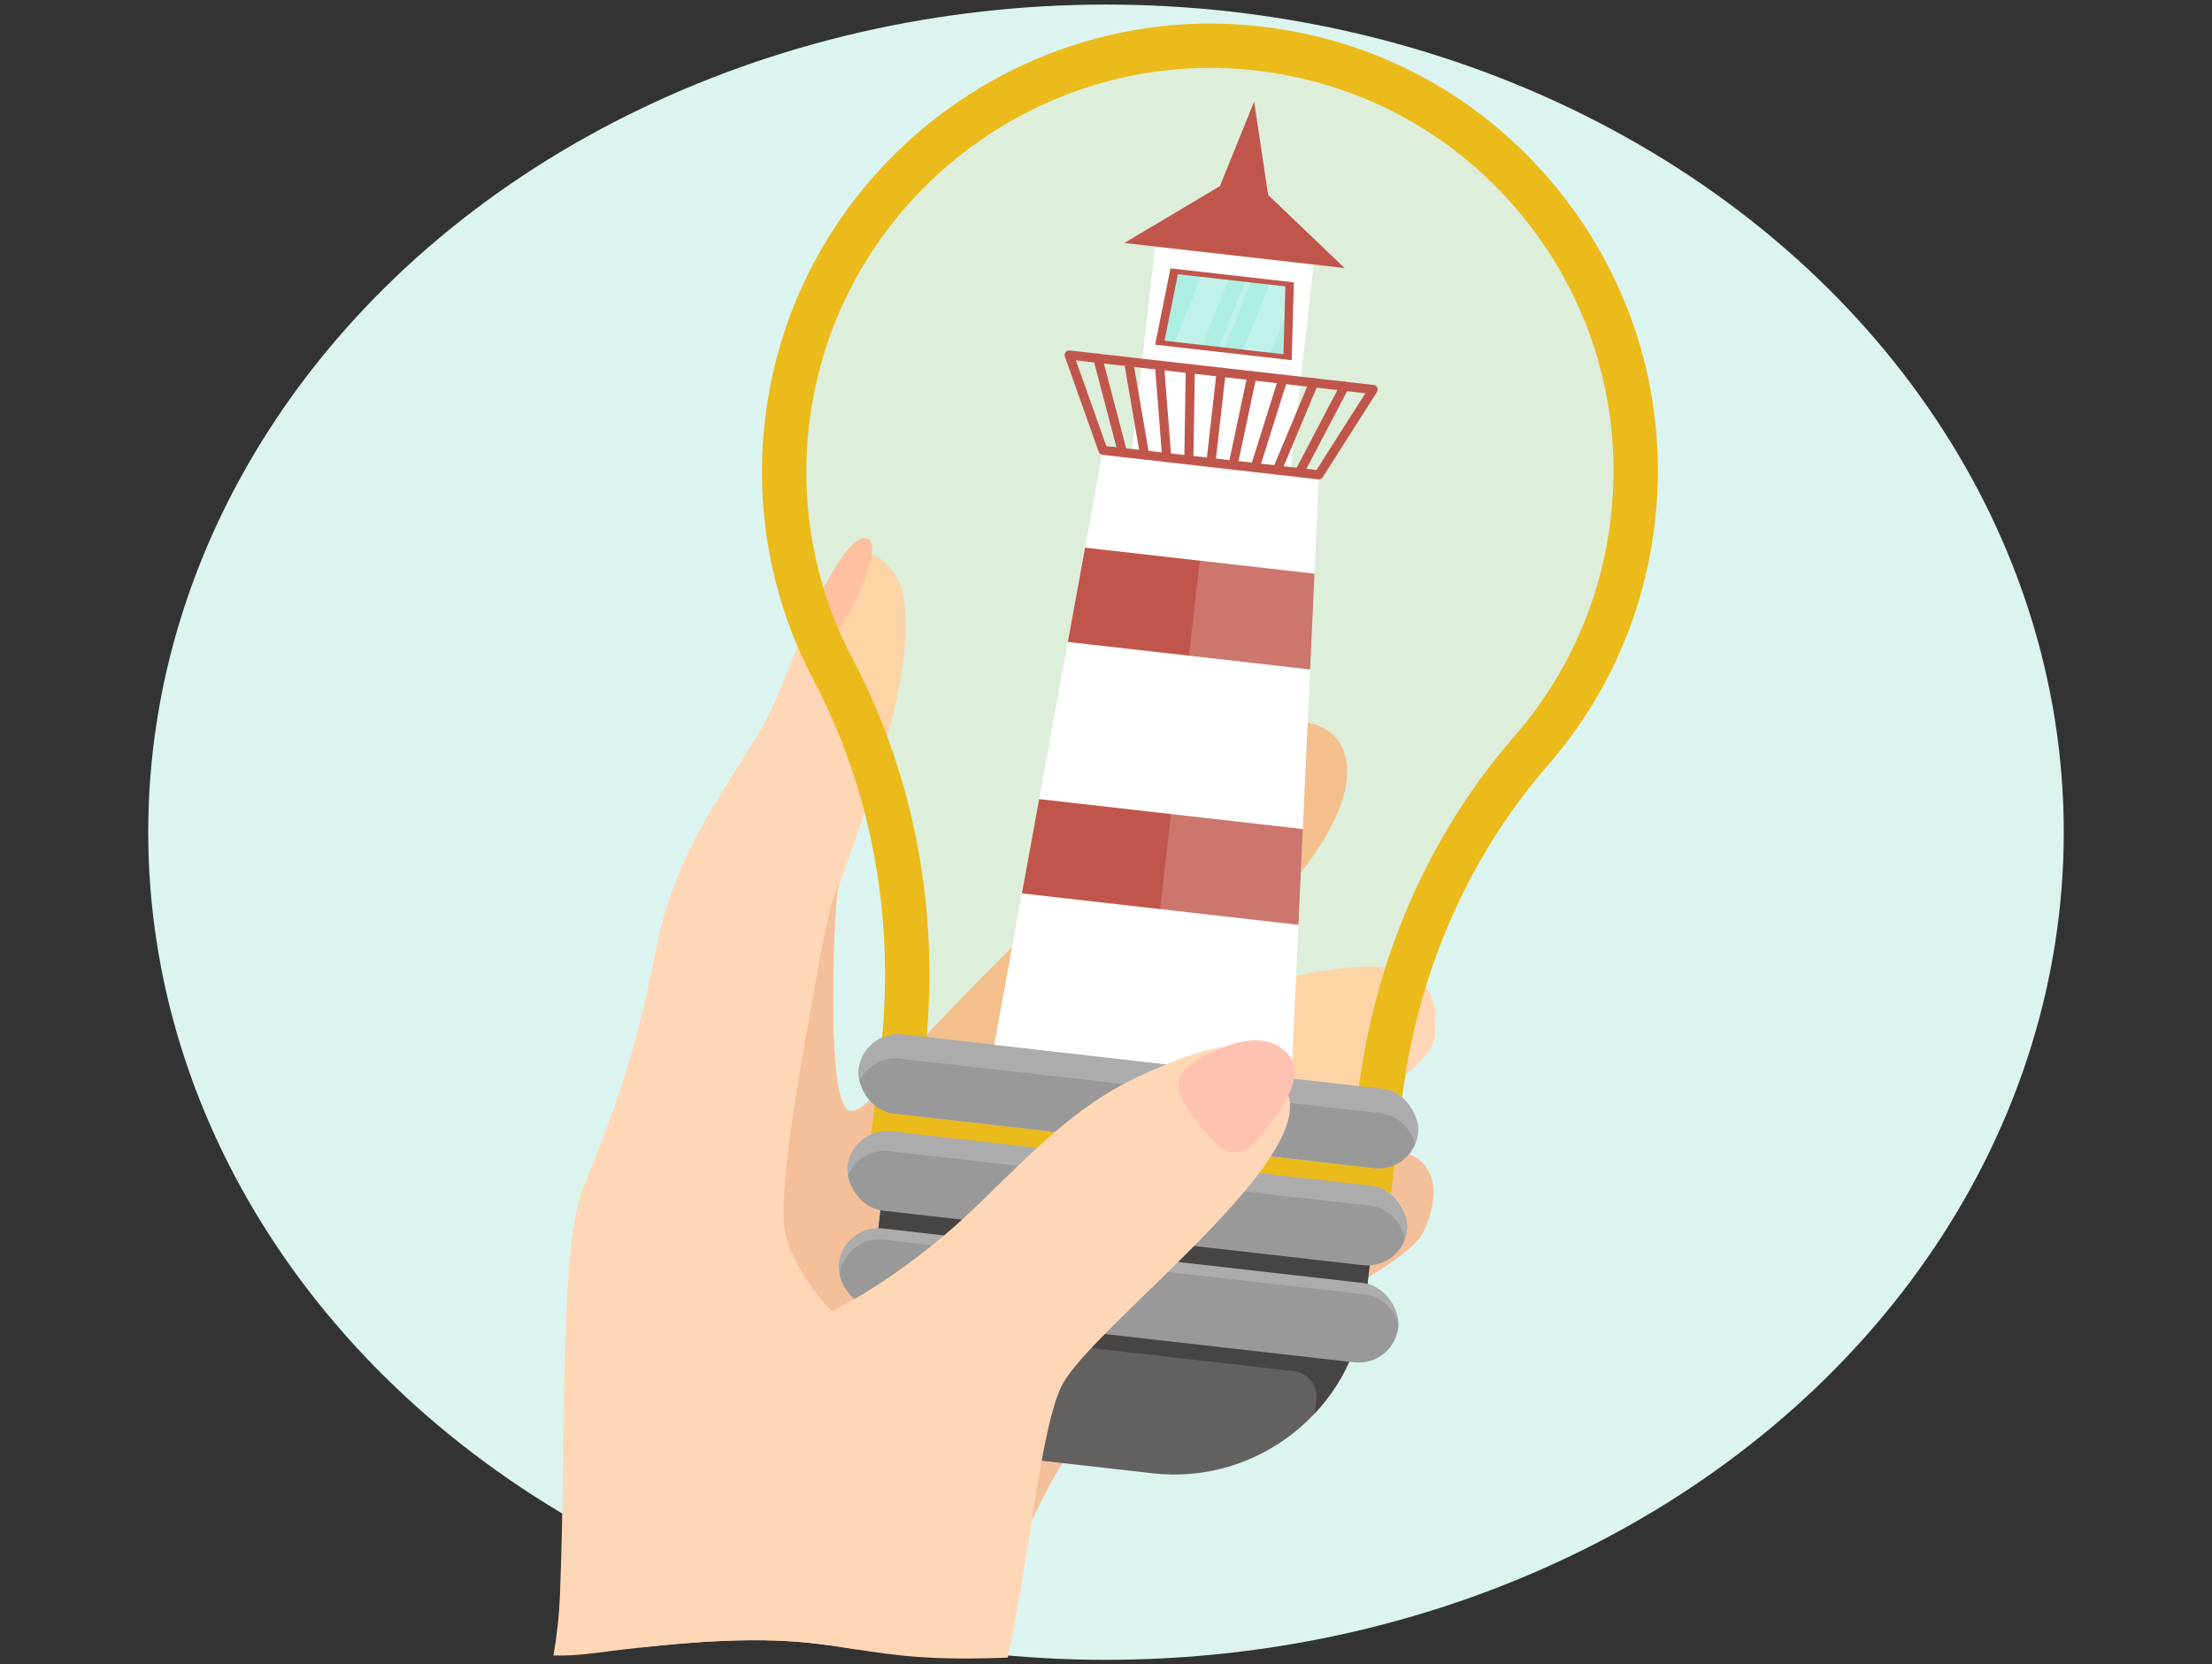 <?xml version="1.0" encoding="UTF-8"?>
<svg id="main" xmlns="http://www.w3.org/2000/svg" viewBox="0 0 485 365">
  <rect x="0" y="0" width="485" height="365" fill="#333333" stroke="none"/>
  <defs>
    <style>
      .cls-1 {
        fill: #999;
      }

      .cls-1, .cls-2, .cls-3, .cls-4, .cls-5, .cls-6, .cls-7, .cls-8, .cls-9, .cls-10, .cls-11, .cls-12, .cls-13, .cls-14 {
        stroke-width: 0px;
      }

      .cls-2 {
        fill: #aceee2;
      }

      .cls-3 {
        fill: #474544;
      }

      .cls-4 {
        fill: #dcf4ef;
      }

      .cls-5 {
        opacity: .1;
      }

      .cls-5, .cls-9 {
        fill: #ebbb1c;
      }

      .cls-15 {
        fill: none;
        stroke: #c0564b;
        stroke-linecap: round;
        stroke-linejoin: round;
        stroke-width: 2px;
      }

      .cls-6 {
        fill: #c0564b;
      }

      .cls-7 {
        fill: #ffc2b0;
      }

      .cls-8 {
        fill: #f4c09a;
      }

      .cls-10, .cls-12, .cls-14 {
        fill: #fff;
      }

      .cls-11 {
        fill: #636160;
      }

      .cls-12 {
        opacity: .25;
      }

      .cls-13 {
        fill: #ffd7b6;
      }

      .cls-14 {
        opacity: .19;
      }
    </style>
  </defs>
  <g id="main-2" data-name="main">
    <ellipse id="background" class="cls-4" cx="242.5" cy="182.5" rx="210" ry="181.5"/>
    <g id="hand">
      <path class="cls-13" d="m314.54,227.42c-.94,7.72-19.09,16.07-33.28,21.46-9.28,3.53-16.87,5.79-16.87,5.79l-45.35,30.42-31.17,76.64c-10.74-1.68-20.53-3.38-47.44-.43-3.08.34-6.38.73-9.93,1.2-3.61.47-6.63.63-9.15.54.75-4.32,1.24-8.71,1.42-13.1,1.48-37.47-.23-76.53,5.32-90.1,5.54-13.57,11.08-27.13,15.79-51.86,4.71-24.73,19.81-39.92,26.15-54.29,6.34-14.36,14.23-42.29,25.43-28.77,10.53,12.72-8.45,60.06-11.4,68.98-.19.56-.31.97-.36,1.21-.02.13-.05.25-.06.39-.56,3.74-1.35,20.33-.78,32.86.25,5.7.79,10.56,1.77,12.98,3.21,7.97,9.59,6.35,11.97,3.96.56-.56,1.99-1.44,4.45-2.63,8.07-3.92,27.24-11.37,63.24-23.08,46.99-15.28,51.8-4.93,50.25,7.83Z"/>
      <path class="cls-8" d="m172.36,271.27c2.42,8.76,10.01,16.31,10.01,16.31l21.94,7.51,5.5-29.51-8.76-22.92c-2.46,1.19-3.89,2.07-4.45,2.63-2.38,2.4-8.76,4.01-11.97-3.95-.98-2.42-1.52-7.28-1.78-12.98-.57-12.53.23-29.12.78-32.86.02-.14.04-.26.06-.39.05-.24.17-.65.36-1.21,0,0-1.55.82-4.69,18.37-3.14,17.55-9.42,50.25-7,59.01Z"/>
      <path class="cls-7" d="m176.46,137.99s5.13,3.03,7.5-.02,10-18.11,6.3-19.81c-3.7-1.7-10.15,10.9-13.8,19.83Z"/>
      <path class="cls-8" d="m184.63,241.34s1,7.1,9.1-3.72c8.11-10.82,71.24-74.65,84.86-78.7s27.95,7.65,3.68,36.06c-24.27,28.41-72.46,70.6-72.46,70.6,0,0-26.63-2.04-25.18-24.24Z"/>
      <path class="cls-8" d="m216.34,357.62s8.76-25.43,18.14-39.04,72.1-36.82,77.62-48.43c5.52-11.6.72-20.96-14.43-16.81-15.15,4.15-66.33,32.58-66.33,32.58l-20.4,25.54,5.4,46.15Z"/>
    </g>
    <g id="lightbulb">
      <path class="cls-5" d="m358.03,113.91c5.87-51.66-31.62-98.26-83.53-103.42-50.55-5.03-96.24,31.9-101.96,82.38-2.19,19.31,1.68,37.9,10.09,53.89,13.6,25.84,18.59,55.36,15.3,84.38l-2.04,17.99,104.34,11.85,2.17-19.07c3.24-28.53,14.58-55.7,33.41-77.37,11.96-13.76,20.02-31.15,22.23-50.63Z"/>
      <path class="cls-9" d="m304.5,266.36l-114-12.95,2.59-22.82c3.27-28.78-1.84-56.99-14.77-81.56-9.18-17.44-12.85-37.05-10.62-56.71C173.72,39.24,221.84.36,274.98,5.65c26.38,2.62,50.07,15.42,66.71,36.03,16.64,20.61,24.16,46.46,21.17,72.78-2.25,19.84-10.34,38.26-23.39,53.27-17.88,20.57-29.03,46.41-32.25,74.73l-2.72,23.9Zm-103.24-21.52l94.68,10.76,1.62-14.24c3.44-30.27,15.39-57.94,34.57-80.01,11.75-13.52,19.04-30.12,21.07-47.99,2.69-23.71-4.08-47-19.07-65.57-14.99-18.57-36.34-30.09-60.11-32.46-47.87-4.77-91.23,30.26-96.65,78.09-2.01,17.71,1.3,35.37,9.57,51.08,13.84,26.31,19.31,56.46,15.82,87.19l-1.49,13.16Z"/>
      <path class="cls-11" d="m190.12,266.52h107.93v13.25c0,23.27-18.9,42.17-42.17,42.17h-23.59c-23.27,0-42.17-18.9-42.17-42.17v-13.25h0Z" transform="translate(34.78 -25.67) rotate(6.48)"/>
      <path class="cls-3" d="m300.83,272.79l-1.5,13.17c-1.06,9.32-5.09,17.6-11.04,23.98l.34-2.98c.35-3.12-1.89-5.93-5-6.28l-90.09-10.24c-1.56-5.26-2.1-10.9-1.44-16.67l1.5-13.17,107.24,12.18Z"/>
      <rect class="cls-1" x="187.84" y="232.77" width="123.48" height="17.5" rx="8.75" ry="8.75" transform="translate(28.86 -26.63) rotate(6.48)"/>
      <path class="cls-14" d="m310.93,248.49c-.11.93-.35,1.8-.72,2.61-.27-1.38-.88-2.65-1.74-3.73-1.39-1.75-3.46-2.98-5.85-3.25l-105.3-11.96c-3.87-.44-7.45,1.73-8.97,5.1-.17-.87-.22-1.78-.11-2.7.55-4.8,4.88-8.25,9.68-7.71l105.3,11.96c2.4.27,4.47,1.5,5.85,3.25,1.4,1.74,2.12,4.04,1.85,6.43Z"/>
      <rect class="cls-1" x="185.43" y="254.03" width="123.48" height="17.5" rx="8.75" ry="8.75" transform="translate(31.24 -26.22) rotate(6.48)"/>
      <path class="cls-14" d="m308.52,269.75c-.09.75-.26,1.47-.52,2.14-.22-1.57-.87-3.03-1.83-4.23-1.39-1.75-3.46-2.98-5.85-3.25l-105.3-11.96c-4.05-.46-7.77,1.93-9.17,5.56-.09-.72-.11-1.45-.02-2.2.55-4.8,4.88-8.25,9.68-7.71l105.3,11.96c2.4.27,4.47,1.5,5.85,3.25,1.4,1.74,2.12,4.04,1.85,6.43Z"/>
      <rect class="cls-1" x="183.5" y="275.34" width="123.48" height="17.5" rx="8.75" ry="8.75" transform="translate(33.64 -25.87) rotate(6.48)"/>
      <path class="cls-14" d="m306.63,290.59c-.29-1.3-.88-2.49-1.69-3.5-1.39-1.75-3.46-2.98-5.85-3.25l-105.3-11.96c-4.8-.55-9.14,2.91-9.68,7.71-.02.15-.03.3-.04.45-.22-.93-.28-1.91-.17-2.92.55-4.8,4.88-8.25,9.68-7.71l105.3,11.96c2.4.27,4.47,1.5,5.85,3.25,1.3,1.63,2.03,3.74,1.9,5.97Z"/>
    </g>
    <g id="lighthouse">
      <rect class="cls-10" x="250.03" y="55.86" width="35" height="55.42" transform="translate(11.14 -29.67) rotate(6.48)"/>
      <polygon class="cls-6" points="246.51 53.29 294.81 58.78 272.75 37.68 272.75 37.68 246.51 53.29"/>
      <polygon class="cls-10" points="283.15 236.53 218 229.13 224.06 195.92 227.84 175.24 234.13 140.78 237.91 120.1 241.9 98.27 289.22 103.65 288.2 125.81 287.25 146.81 285.65 181.81 284.69 202.81 283.33 232.61 283.15 236.53"/>
      <g>
        <line class="cls-15" x1="265.5" y1="101.44" x2="267.75" y2="81.64"/>
        <line class="cls-15" x1="260.66" y1="100.89" x2="260.99" y2="80.87"/>
        <line class="cls-15" x1="255.82" y1="100.34" x2="254.23" y2="80.1"/>
        <line class="cls-15" x1="250.97" y1="99.79" x2="247.46" y2="79.33"/>
        <line class="cls-15" x1="246.13" y1="99.24" x2="240.7" y2="78.56"/>
        <line class="cls-15" x1="284.88" y1="103.64" x2="294.8" y2="84.71"/>
        <line class="cls-15" x1="280.03" y1="103.09" x2="288.04" y2="83.94"/>
        <line class="cls-15" x1="275.19" y1="102.54" x2="281.28" y2="83.17"/>
        <line class="cls-15" x1="270.35" y1="101.99" x2="274.51" y2="82.4"/>
      </g>
      <polygon class="cls-6" points="287.25 146.81 234.13 140.78 237.91 120.1 288.21 125.81 287.25 146.81"/>
      <polygon class="cls-6" points="284.69 202.81 224.06 195.92 227.84 175.24 285.65 181.81 284.69 202.81"/>
      <polyline class="cls-6" points="267.48 40.81 274.98 22.29 278.05 42.75"/>
      <polygon class="cls-6" points="256.64 58.85 283.69 61.92 283.22 78.99 253.27 75.59 256.64 58.85"/>
      <polygon class="cls-2" points="281.41 77.68 255.33 74.72 258.27 60.14 281.82 62.81 281.63 69.71 281.41 77.68"/>
      <path class="cls-14" d="m283.33,232.61c-.27-.62-.67-1.2-1.19-1.74-3.71-3.77-9.04-3.11-13.81-1.23-3.64.45-7.88,1.81-12.63,3.77l-5.13-.58,14.98-131.87,23.66,2.69-1.01,22.17-.96,21-1.6,35-.96,21-1.36,29.8Z"/>
      <polygon class="cls-15" points="241.84 98.75 289.16 104.13 301.08 85.42 234.42 77.85 241.84 98.75"/>
      <polygon class="cls-12" points="269.37 61.4 263.63 75.66 257.62 74.98 263.36 60.71 269.37 61.4"/>
      <polygon class="cls-12" points="281.63 69.71 278.55 77.35 272.54 76.67 278.28 62.41 281.82 62.81 281.63 69.71"/>
      <polygon class="cls-12" points="274.23 61.95 268.49 76.21 267.28 76.07 273.02 61.81 274.23 61.95"/>
    </g>
    <g id="hand-2" data-name="hand">
      <path class="cls-13" d="m281.26,248.88c-8.02,17.64-43.85,45.03-48.61,55.3-4.43,9.57-6.28,32.85-11.67,59.32-16.57.72-25.1-.52-33.11-1.77-10.74-1.68-20.53-3.38-47.44-.43,2.34-4.92,4.22-9.81,5.44-14.61,7.1-27.93,36.51-59.1,36.51-59.1,0,0,10.34-4.81,23.86-16.01,13.52-11.2,25.44-27.18,43.33-35.47s29.88-10.98,33.12,4.95c.46,2.26-.11,4.91-1.43,7.82Z"/>
      <path class="cls-7" d="m267.33,251.39c-2.73-2.47-6.28-6.32-8.5-11.13-1.06-2.3-.29-5.04,1.81-6.45,5.22-3.52,15.48-9.04,21.5-2.93,5.14,5.21-2.66,15.01-7.53,20.19-1.94,2.06-5.17,2.23-7.27.33Z"/>
    </g>
  </g>
</svg>